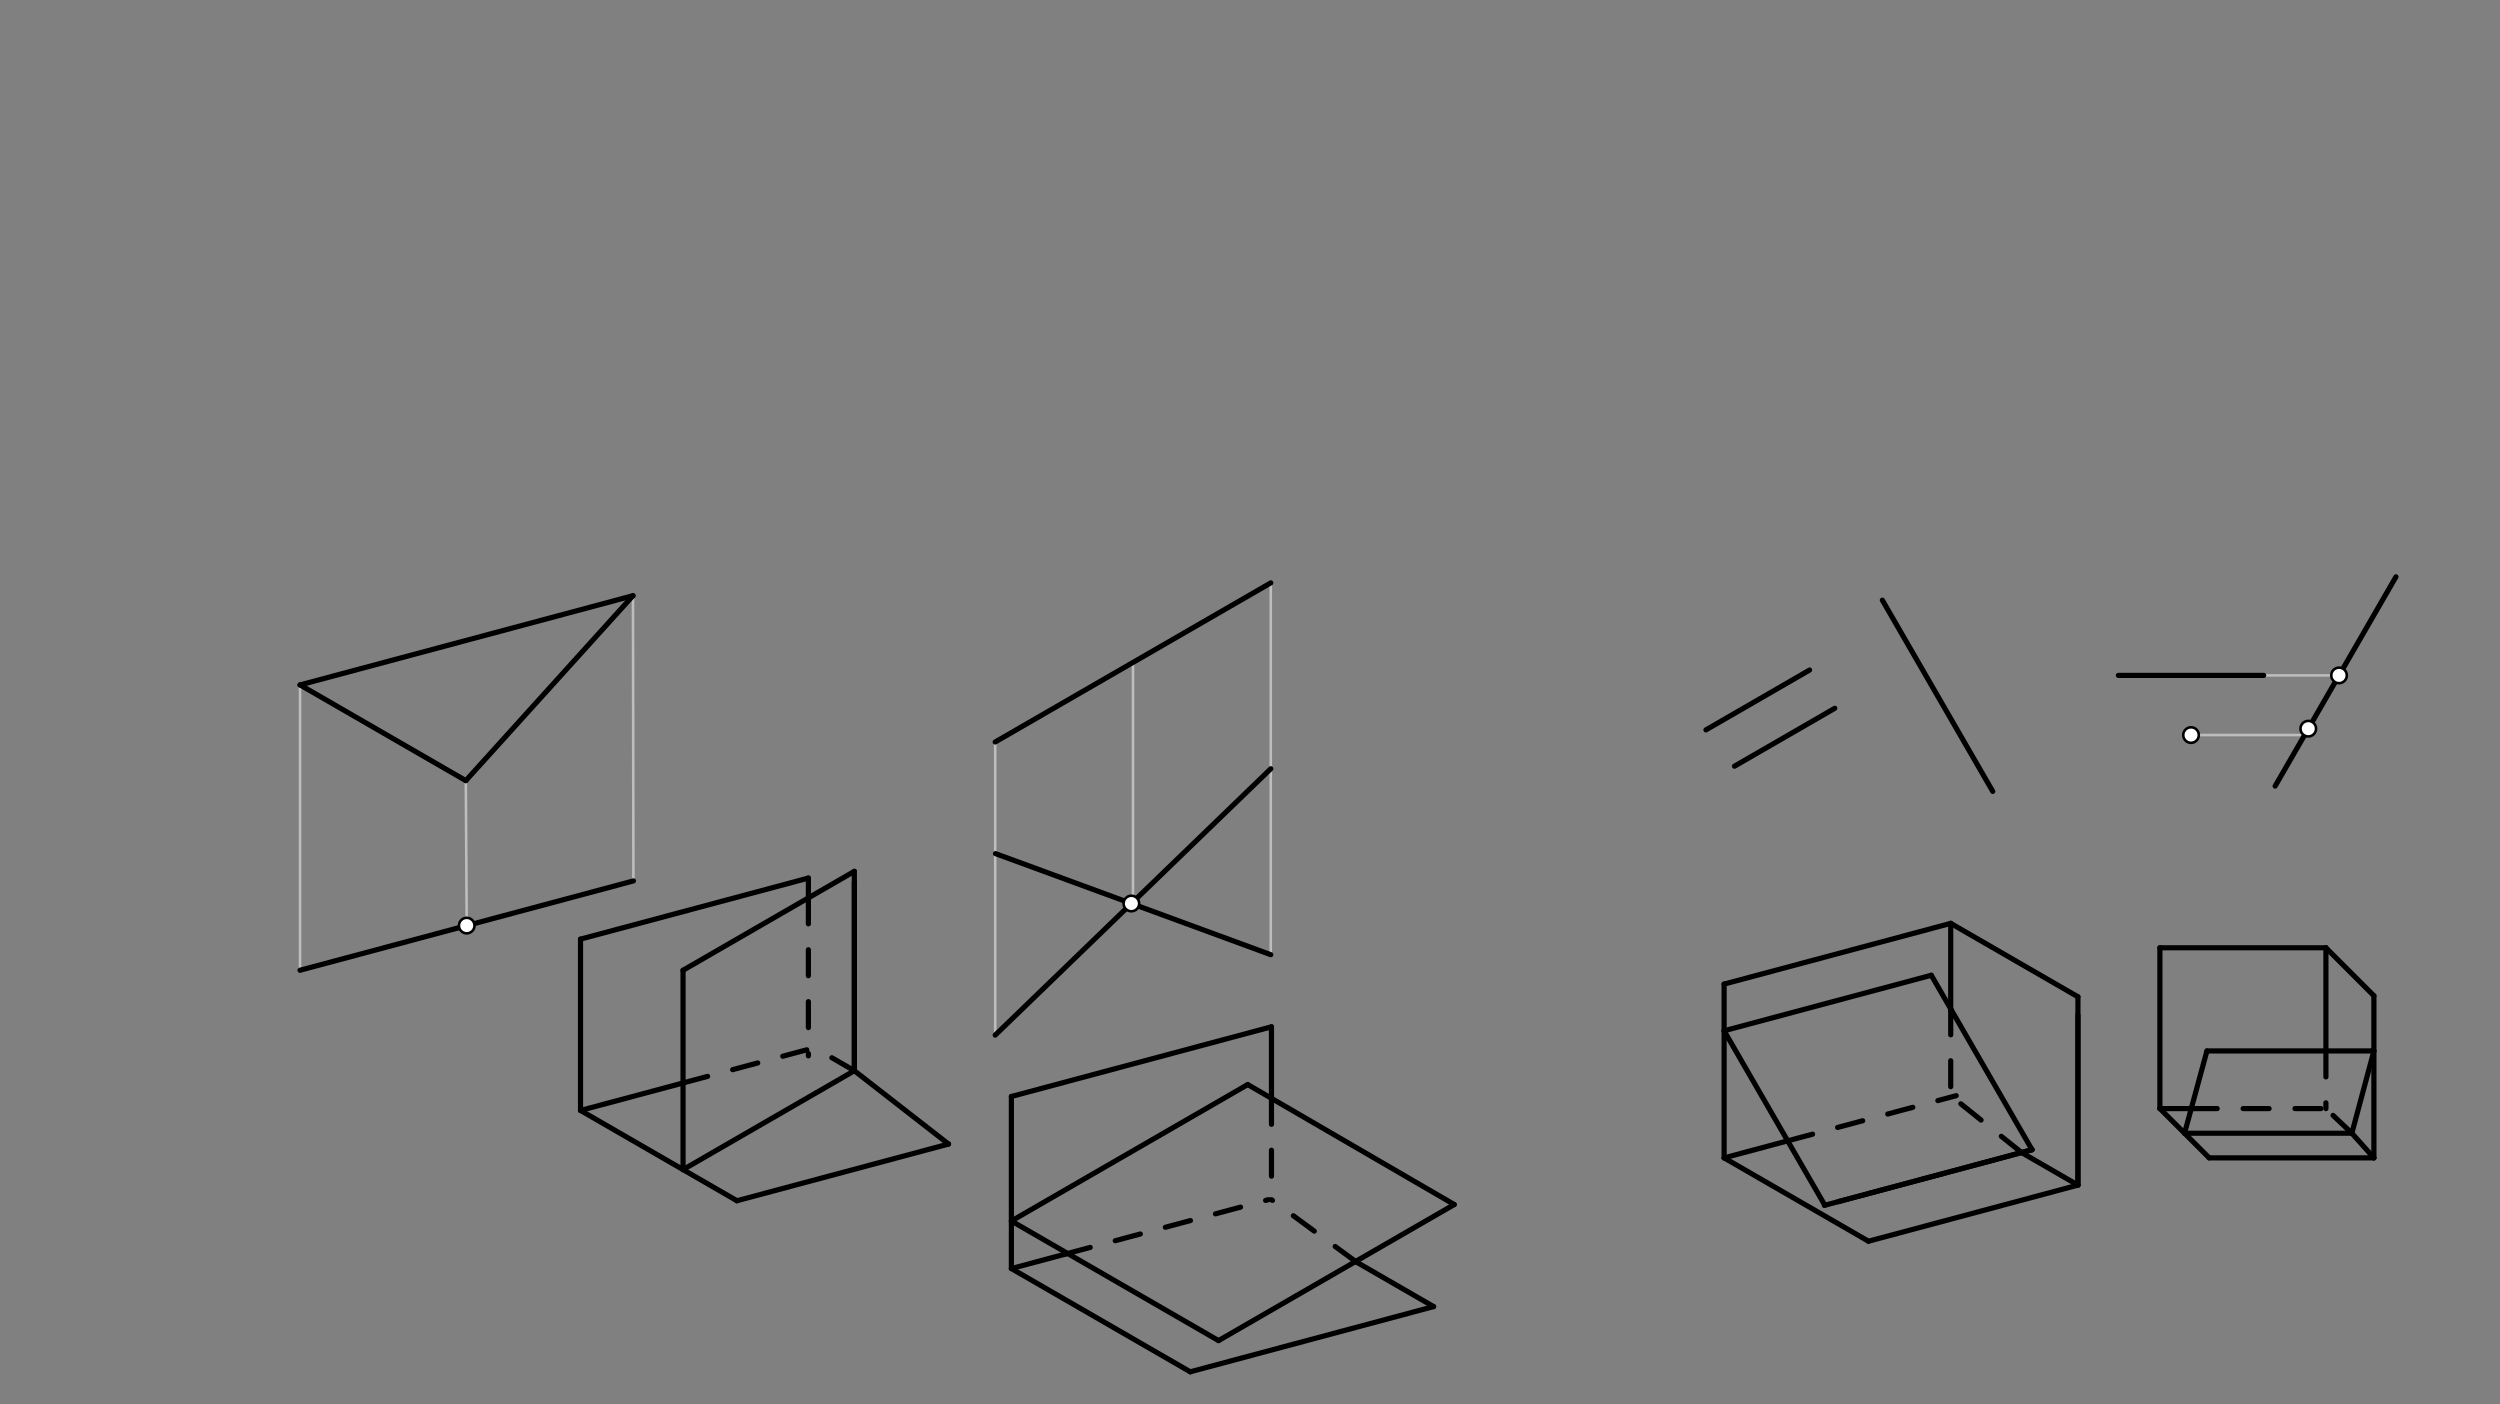 <svg xmlns="http://www.w3.org/2000/svg" class="svg--816" height="100%" preserveAspectRatio="xMidYMid meet" viewBox="0 0 963.78 541.417" width="100%"><rect x="0" y="0" width="963.78" height="541.417" fill="#808080" stroke="none"/><defs><marker id="marker-arrow" markerHeight="16" markerUnits="userSpaceOnUse" markerWidth="24" orient="auto-start-reverse" refX="24" refY="4" viewBox="0 0 24 8"><path d="M 0 0 L 24 4 L 0 8 z" stroke="inherit"></path></marker></defs><g class="aux-layer--949"><g class="element--733"><line stroke="#BDBDBD" stroke-dasharray="none" stroke-linecap="round" stroke-width="1" x1="115.667" x2="115.667" y1="374.042" y2="264.042"></line></g><g class="element--733"><line stroke="#BDBDBD" stroke-dasharray="none" stroke-linecap="round" stroke-width="1" x1="244.19" x2="244.021" y1="339.604" y2="229.649"></line></g><g class="element--733"><line stroke="#BDBDBD" stroke-dasharray="none" stroke-linecap="round" stroke-width="1" x1="179.929" x2="179.573" y1="356.823" y2="300.938"></line></g><g class="element--733"><line stroke="#BDBDBD" stroke-dasharray="none" stroke-linecap="round" stroke-width="1" x1="436.782" x2="436.782" y1="255.375" y2="346.042"></line></g><g class="element--733"><line stroke="#BDBDBD" stroke-dasharray="none" stroke-linecap="round" stroke-width="1" x1="489.897" x2="489.897" y1="224.709" y2="368.042"></line></g><g class="element--733"><line stroke="#BDBDBD" stroke-dasharray="none" stroke-linecap="round" stroke-width="1" x1="383.667" x2="383.667" y1="286.042" y2="399.042"></line></g><g class="element--733"><line stroke="#BDBDBD" stroke-dasharray="none" stroke-linecap="round" stroke-width="1" x1="872.667" x2="901.727" y1="260.375" y2="260.375"></line></g><g class="element--733"><line stroke="#BDBDBD" stroke-dasharray="none" stroke-linecap="round" stroke-width="1" x1="844.667" x2="888.003" y1="283.375" y2="283.375"></line></g></g><g class="main-layer--75a"><g class="element--733"><line stroke="#000000" stroke-dasharray="none" stroke-linecap="round" stroke-width="2" x1="115.667" x2="244.19" y1="374.042" y2="339.604"></line></g><g class="element--733"><line stroke="#000000" stroke-dasharray="none" stroke-linecap="round" stroke-width="2" x1="115.667" x2="244.021" y1="264.042" y2="229.649"></line></g><g class="element--733"><line stroke="#000000" stroke-dasharray="none" stroke-linecap="round" stroke-width="2" x1="115.667" x2="179.573" y1="264.042" y2="300.938"></line></g><g class="element--733"><line stroke="#000000" stroke-dasharray="none" stroke-linecap="round" stroke-width="2" x1="244.021" x2="179.573" y1="229.649" y2="300.938"></line></g><g class="element--733"><line stroke="#000000" stroke-dasharray="none" stroke-linecap="round" stroke-width="2" x1="365.667" x2="284.093" y1="441.042" y2="462.899"></line></g><g class="element--733"><line stroke="#000000" stroke-dasharray="none" stroke-linecap="round" stroke-width="2" x1="284.093" x2="223.795" y1="462.899" y2="428.087"></line></g><g class="element--733"><line stroke="#000000" stroke-dasharray="none" stroke-linecap="round" stroke-width="2" x1="223.795" x2="223.795" y1="428.087" y2="362.042"></line></g><g class="element--733"><line stroke="#000000" stroke-dasharray="none" stroke-linecap="round" stroke-width="2" x1="223.795" x2="311.646" y1="362.042" y2="338.502"></line></g><g class="element--733"><line stroke="#000000" stroke-dasharray="none" stroke-linecap="round" stroke-width="2" x1="263.322" x2="329.361" y1="450.907" y2="412.78"></line></g><g class="element--733"><line stroke="#000000" stroke-dasharray="none" stroke-linecap="round" stroke-width="2" x1="263.322" x2="263.322" y1="450.907" y2="374.042"></line></g><g class="element--733"><line stroke="#000000" stroke-dasharray="none" stroke-linecap="round" stroke-width="2" x1="329.361" x2="329.361" y1="412.78" y2="340.042"></line></g><g class="element--733"><line stroke="#000000" stroke-dasharray="none" stroke-linecap="round" stroke-width="2" x1="329.361" x2="329.361" y1="412.78" y2="335.914"></line></g><g class="element--733"><line stroke="#000000" stroke-dasharray="none" stroke-linecap="round" stroke-width="2" x1="263.322" x2="329.361" y1="374.042" y2="335.914"></line></g><g class="element--733"><line stroke="#000000" stroke-dasharray="none" stroke-linecap="round" stroke-width="2" x1="223.795" x2="263.138" y1="428.087" y2="417.545"></line></g><g class="element--733"><line stroke="#000000" stroke-dasharray="none" stroke-linecap="round" stroke-width="2" x1="365.667" x2="329.361" y1="441.042" y2="412.78"></line></g><g class="element--733"><line stroke="#000000" stroke-dasharray="none" stroke-linecap="round" stroke-width="2" x1="311.646" x2="311.646" y1="338.502" y2="346.616"></line></g><g class="element--733"><line stroke="#000000" stroke-dasharray="10" stroke-linecap="round" stroke-width="2" x1="311.646" x2="311.646" y1="346.141" y2="407.042"></line></g><g class="element--733"><line stroke="#000000" stroke-dasharray="10" stroke-linecap="round" stroke-width="2" x1="263.138" x2="311.023" y1="417.545" y2="404.714"></line></g><g class="element--733"><line stroke="#000000" stroke-dasharray="10" stroke-linecap="round" stroke-width="2" x1="329.361" x2="312.115" y1="412.78" y2="402.823"></line></g><g class="element--733"><line stroke="#000000" stroke-dasharray="none" stroke-linecap="round" stroke-width="2" x1="383.667" x2="489.897" y1="286.042" y2="224.709"></line></g><g class="element--733"><line stroke="#000000" stroke-dasharray="none" stroke-linecap="round" stroke-width="2" x1="489.897" x2="383.771" y1="368.042" y2="329.08"></line></g><g class="element--733"><line stroke="#000000" stroke-dasharray="none" stroke-linecap="round" stroke-width="2" x1="383.667" x2="489.897" y1="399.042" y2="296.375"></line></g><g class="element--733"><line stroke="#000000" stroke-dasharray="none" stroke-linecap="round" stroke-width="2" x1="552.667" x2="458.847" y1="503.708" y2="528.847"></line></g><g class="element--733"><line stroke="#000000" stroke-dasharray="none" stroke-linecap="round" stroke-width="2" x1="458.847" x2="389.898" y1="528.847" y2="489.039"></line></g><g class="element--733"><line stroke="#000000" stroke-dasharray="none" stroke-linecap="round" stroke-width="2" x1="389.898" x2="389.898" y1="489.039" y2="422.708"></line></g><g class="element--733"><line stroke="#000000" stroke-dasharray="none" stroke-linecap="round" stroke-width="2" x1="389.898" x2="490.166" y1="422.708" y2="395.842"></line></g><g class="element--733"><line stroke="#000000" stroke-dasharray="none" stroke-linecap="round" stroke-width="2" x1="389.898" x2="469.759" y1="470.708" y2="516.816"></line></g><g class="element--733"><line stroke="#000000" stroke-dasharray="none" stroke-linecap="round" stroke-width="2" x1="389.898" x2="481.009" y1="470.708" y2="418.105"></line></g><g class="element--733"><line stroke="#000000" stroke-dasharray="none" stroke-linecap="round" stroke-width="2" x1="469.759" x2="560.62" y1="516.816" y2="464.358"></line></g><g class="element--733"><line stroke="#000000" stroke-dasharray="none" stroke-linecap="round" stroke-width="2" x1="481.009" x2="560.62" y1="418.105" y2="464.358"></line></g><g class="element--733"><line stroke="#000000" stroke-dasharray="none" stroke-linecap="round" stroke-width="2" x1="490.166" x2="490.166" y1="395.842" y2="423.749"></line></g><g class="element--733"><line stroke="#000000" stroke-dasharray="none" stroke-linecap="round" stroke-width="2" x1="552.667" x2="522.783" y1="503.708" y2="486.455"></line></g><g class="element--733"><line stroke="#000000" stroke-dasharray="none" stroke-linecap="round" stroke-width="2" x1="389.898" x2="410.63" y1="489.039" y2="483.484"></line></g><g class="element--733"><line stroke="#000000" stroke-dasharray="10" stroke-linecap="round" stroke-width="2" x1="410.63" x2="488.999" y1="483.484" y2="462.485"></line></g><g class="element--733"><line stroke="#000000" stroke-dasharray="10" stroke-linecap="round" stroke-width="2" x1="490.166" x2="490.166" y1="423.426" y2="462.485"></line></g><g class="element--733"><line stroke="#000000" stroke-dasharray="10" stroke-linecap="round" stroke-width="2" x1="522.783" x2="490.166" y1="486.455" y2="462.485"></line></g><g class="element--733"><line stroke="#000000" stroke-dasharray="none" stroke-linecap="round" stroke-width="2" x1="657.667" x2="697.626" y1="281.375" y2="258.304"></line></g><g class="element--733"><line stroke="#000000" stroke-dasharray="none" stroke-linecap="round" stroke-width="2" x1="668.667" x2="707.327" y1="295.375" y2="273.054"></line></g><g class="element--733"><line stroke="#000000" stroke-dasharray="none" stroke-linecap="round" stroke-width="2" x1="725.667" x2="768.228" y1="231.375" y2="305.093"></line></g><g class="element--733"><line stroke="#000000" stroke-dasharray="none" stroke-linecap="round" stroke-width="2" x1="816.667" x2="872.667" y1="260.375" y2="260.375"></line></g><g class="element--733"><line stroke="#000000" stroke-dasharray="none" stroke-linecap="round" stroke-width="2" x1="664.667" x2="664.667" y1="446.375" y2="379.375"></line></g><g class="element--733"><line stroke="#000000" stroke-dasharray="none" stroke-linecap="round" stroke-width="2" x1="664.667" x2="752.022" y1="379.375" y2="355.968"></line></g><g class="element--733"><line stroke="#000000" stroke-dasharray="none" stroke-linecap="round" stroke-width="2" x1="664.667" x2="720.322" y1="446.375" y2="478.508"></line></g><g class="element--733"><line stroke="#000000" stroke-dasharray="none" stroke-linecap="round" stroke-width="2" x1="720.322" x2="801.068" y1="478.508" y2="456.872"></line></g><g class="element--733"><line stroke="#000000" stroke-dasharray="none" stroke-linecap="round" stroke-width="2" x1="664.667" x2="744.54" y1="397.375" y2="375.973"></line></g><g class="element--733"><line stroke="#000000" stroke-dasharray="none" stroke-linecap="round" stroke-width="2" x1="744.54" x2="783.373" y1="375.973" y2="443.235"></line></g><g class="element--733"><line stroke="#000000" stroke-dasharray="none" stroke-linecap="round" stroke-width="2" x1="783.373" x2="708.636" y1="443.235" y2="463.261"></line></g><g class="element--733"><line stroke="#000000" stroke-dasharray="none" stroke-linecap="round" stroke-width="2" x1="783.373" x2="703.315" y1="443.235" y2="464.686"></line></g><g class="element--733"><line stroke="#000000" stroke-dasharray="none" stroke-linecap="round" stroke-width="2" x1="703.5" x2="664.667" y1="464.637" y2="397.375"></line></g><g class="element--733"><line stroke="#000000" stroke-dasharray="none" stroke-linecap="round" stroke-width="2" x1="752.022" x2="752.022" y1="355.968" y2="389.264"></line></g><g class="element--733"><line stroke="#000000" stroke-dasharray="none" stroke-linecap="round" stroke-width="2" x1="801.068" x2="779.326" y1="456.872" y2="444.319"></line></g><g class="element--733"><line stroke="#000000" stroke-dasharray="none" stroke-linecap="round" stroke-width="2" x1="664.667" x2="689.109" y1="446.375" y2="439.826"></line></g><g class="element--733"><line stroke="#000000" stroke-dasharray="10" stroke-linecap="round" stroke-width="2" x1="689.109" x2="754.138" y1="439.826" y2="422.401"></line></g><g class="element--733"><line stroke="#000000" stroke-dasharray="10" stroke-linecap="round" stroke-width="2" x1="752.022" x2="752.022" y1="388.932" y2="422.401"></line></g><g class="element--733"><line stroke="#000000" stroke-dasharray="10" stroke-linecap="round" stroke-width="2" x1="779.326" x2="752.022" y1="444.319" y2="422.401"></line></g><g class="element--733"><line stroke="#000000" stroke-dasharray="none" stroke-linecap="round" stroke-width="2" x1="801.068" x2="801.068" y1="456.872" y2="391.375"></line></g><g class="element--733"><line stroke="#000000" stroke-dasharray="none" stroke-linecap="round" stroke-width="2" x1="801.068" x2="801.068" y1="456.872" y2="384.285"></line></g><g class="element--733"><line stroke="#000000" stroke-dasharray="none" stroke-linecap="round" stroke-width="2" x1="752.022" x2="801.068" y1="355.968" y2="384.285"></line></g><g class="element--733"><line stroke="#000000" stroke-dasharray="none" stroke-linecap="round" stroke-width="2" x1="832.667" x2="896.667" y1="365.375" y2="365.375"></line></g><g class="element--733"><line stroke="#000000" stroke-dasharray="none" stroke-linecap="round" stroke-width="2" x1="832.667" x2="832.667" y1="365.375" y2="427.375"></line></g><g class="element--733"><line stroke="#000000" stroke-dasharray="none" stroke-linecap="round" stroke-width="2" x1="896.667" x2="915.167" y1="365.375" y2="383.875"></line></g><g class="element--733"><line stroke="#000000" stroke-dasharray="none" stroke-linecap="round" stroke-width="2" x1="832.667" x2="851.667" y1="427.375" y2="446.375"></line></g><g class="element--733"><line stroke="#000000" stroke-dasharray="none" stroke-linecap="round" stroke-width="2" x1="851.667" x2="915.167" y1="446.375" y2="446.375"></line></g><g class="element--733"><line stroke="#000000" stroke-dasharray="none" stroke-linecap="round" stroke-width="2" x1="915.167" x2="915.167" y1="383.875" y2="446.375"></line></g><g class="element--733"><line stroke="#000000" stroke-dasharray="none" stroke-linecap="round" stroke-width="2" x1="842.167" x2="906.667" y1="436.875" y2="436.875"></line></g><g class="element--733"><line stroke="#000000" stroke-dasharray="none" stroke-linecap="round" stroke-width="2" x1="915.167" x2="850.801" y1="405.153" y2="405.153"></line></g><g class="element--733"><line stroke="#000000" stroke-dasharray="none" stroke-linecap="round" stroke-width="2" x1="842.167" x2="850.801" y1="436.875" y2="405.153"></line></g><g class="element--733"><line stroke="#000000" stroke-dasharray="none" stroke-linecap="round" stroke-width="2" x1="906.667" x2="915.167" y1="436.875" y2="405.153"></line></g><g class="element--733"><line stroke="#000000" stroke-dasharray="none" stroke-linecap="round" stroke-width="2" x1="896.667" x2="896.667" y1="365.375" y2="405.153"></line></g><g class="element--733"><line stroke="#000000" stroke-dasharray="none" stroke-linecap="round" stroke-width="2" x1="832.667" x2="844.752" y1="427.375" y2="427.375"></line></g><g class="element--733"><line stroke="#000000" stroke-dasharray="none" stroke-linecap="round" stroke-width="2" x1="915.167" x2="906.667" y1="446.375" y2="436.875"></line></g><g class="element--733"><line stroke="#000000" stroke-dasharray="10" stroke-linecap="round" stroke-width="2" x1="844.752" x2="898.667" y1="427.375" y2="427.375"></line></g><g class="element--733"><line stroke="#000000" stroke-dasharray="10" stroke-linecap="round" stroke-width="2" x1="896.667" x2="896.667" y1="405.153" y2="427.375"></line></g><g class="element--733"><line stroke="#000000" stroke-dasharray="10" stroke-linecap="round" stroke-width="2" x1="906.667" x2="896.667" y1="436.875" y2="427.375"></line></g><g class="element--733"><line stroke="#000000" stroke-dasharray="none" stroke-linecap="round" stroke-width="2" x1="923.667" x2="877.093" y1="222.375" y2="303.044"></line></g><g class="element--733"><circle cx="179.929" cy="356.823" r="3" stroke="#000000" stroke-width="1" fill="#ffffff"></circle>}</g><g class="element--733"><circle cx="844.667" cy="283.375" r="3" stroke="#000000" stroke-width="1" fill="#ffffff"></circle>}</g><g class="element--733"><circle cx="901.727" cy="260.375" r="3" stroke="#000000" stroke-width="1" fill="#ffffff"></circle>}</g><g class="element--733"><circle cx="889.869" cy="280.914" r="3" stroke="#000000" stroke-width="1" fill="#ffffff"></circle>}</g><g class="element--733"><circle cx="436.157" cy="348.312" r="3" stroke="#000000" stroke-width="1" fill="#ffffff"></circle>}</g></g><g class="snaps-layer--ac6"></g><g class="temp-layer--52d"></g></svg>